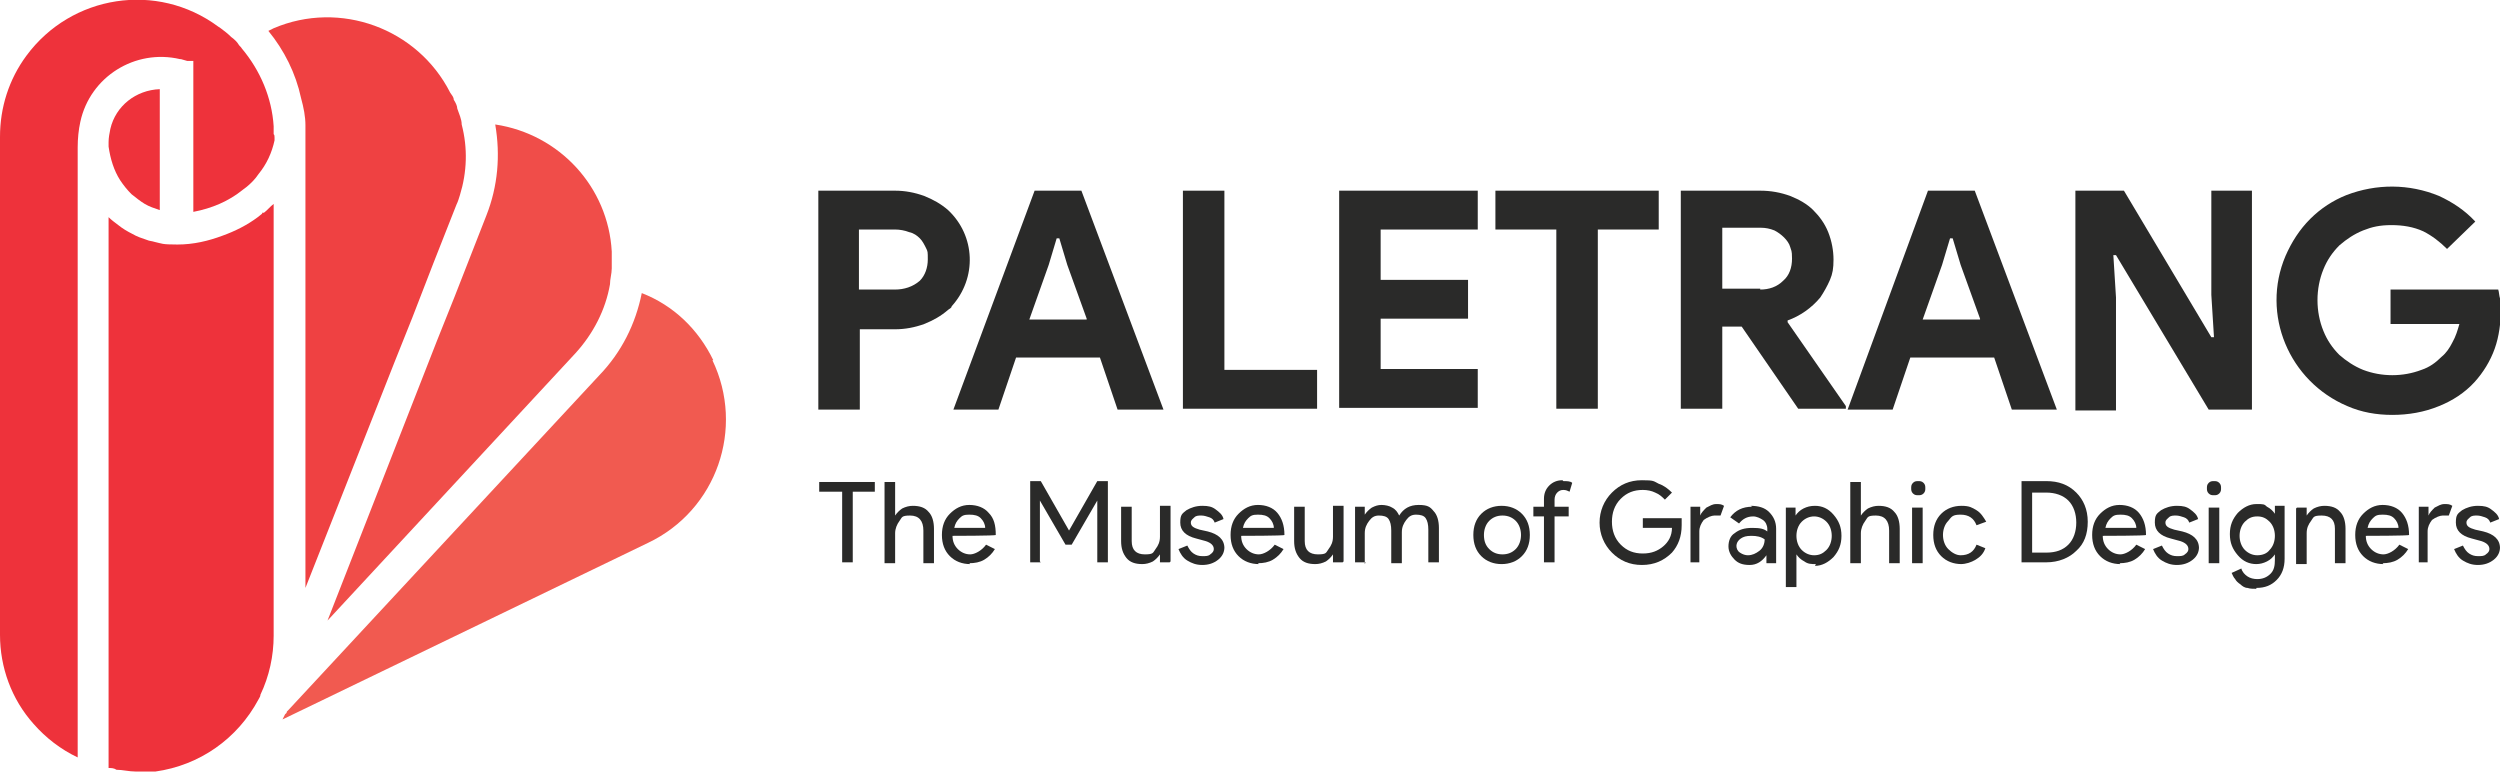 <?xml version="1.0" encoding="UTF-8"?>
<svg id="Layer_1" xmlns="http://www.w3.org/2000/svg" version="1.1" viewBox="0 0 283.2 87.4">
  <!-- Generator: Adobe Illustrator 29.3.1, SVG Export Plug-In . SVG Version: 2.1.0 Build 151)  -->
  <defs>
    <style>
      .st0 {
        fill: #2a2a29;
      }

      .st1 {
        fill: #ef4142;
      }

      .st2 {
        fill: #f15a50;
      }

      .st3 {
        fill: #f04d49;
      }

      .st4 {
        fill: #ee323b;
      }

      .st5 {
        fill: #ec1c24;
      }
    </style>
  </defs>
  <g id="Layer_2">
    <g id="Layer_1-2">
      <path class="st4" d="M2.5,82.8h0Z"/>
      <path class="st2" d="M80.8,40.8c-1.7-3.5-4.5-6.2-8.1-7.6-.7,3.5-2.3,6.7-4.8,9.3l-35.2,37.9-.2.2s0,.2-.2.3l-.3.6h0l41.4-20c7.8-3.7,11-13,7.3-20.7h0Z"/>
      <path class="st3" d="M51.5,33.6l-1,2.5-1,2.5-12.4,31.7,28.1-30.3c2-2.2,3.4-4.9,3.9-7.8,0-.6.2-1.2.2-1.8v-1.9c-.4-7.3-5.9-13.3-13.2-14.4.6,3.5.3,7-1,10.3,0,0-3.6,9.2-3.6,9.2Z"/>
      <path class="st1" d="M34.6,14.2v52.4l10.1-25.6,1-2.5h0l1-2.5,2.4-6.2,2.6-6.6c.2-.4.3-.8.4-1.1.8-2.6.9-5.3.2-8,0-.6-.3-1.2-.5-1.8,0-.3-.2-.7-.4-1,0-.3-.2-.5-.4-.8-3.7-7.3-12.5-10.5-20-7.3l-.6.3c1.8,2.2,3.1,4.8,3.7,7.6.3,1.1.5,2.1.5,3.1Z"/>
      <path class="st4" d="M13.6,20.4c.4.6.8,1.1,1.3,1.6.5.4,1,.8,1.5,1.1.5.3,1.1.5,1.7.7h0v-13.7c-2.7.1-5,1.9-5.6,4.5-.1.5-.2,1-.2,1.5v.5c.2,1.4.6,2.7,1.3,3.8Z"/>
      <path class="st4" d="M29.7,24.2l-.5.4c-1.2.9-2.6,1.6-4,2.1-1.6.6-3.3,1-5.1,1s-1.7-.1-2.6-.3c-.3-.1-.6-.1-.8-.2-.6-.2-1.2-.4-1.7-.7-.6-.3-1.1-.6-1.6-1-.4-.3-.8-.6-1.1-.9v62.4c.3,0,.6,0,.9.2.7,0,1.4.2,2.2.2h2.2c5-.7,9.3-3.7,11.7-8.2.1-.2.2-.3.2-.5,1-2.1,1.5-4.4,1.5-6.7V23.1c-.4.3-.7.7-1.1,1h-.2,0Z"/>
      <path class="st4" d="M31,15.2v-.9c-.2-3.2-1.5-6.3-3.6-8.8-.1-.2-.3-.3-.4-.5s-.5-.6-.8-.8c-.4-.4-.8-.7-1.2-1l-.3-.2C17.8-2.1,8.1-.6,3,6.3,1,9,0,12.2,0,15.5v56.4c0,3.7,1.3,7.3,3.8,10.1,1.4,1.6,3.1,2.9,5,3.8V16.7c0-1,.1-2,.3-2.9,1.1-5.1,6.2-8.3,11.3-7.1h.1l.7.2h.7v17.1c2.1-.4,4-1.2,5.6-2.5l.4-.3c.5-.4,1-.9,1.4-1.5h0c.9-1.1,1.5-2.4,1.8-3.8h0v-.3c0-.2,0-.3-.1-.4h0Z"/>
      <path class="st5" d="M32.8,24h0Z"/>
      <path class="st4" d="M8.8,87.4h0Z"/>
    </g>
  </g>
  <path class="st0" d="M92.7,46.3v-24.7h8.7c1.1,0,2.2.2,3.3.6,1,.4,1.9.9,2.7,1.6,3.1,2.9,3.3,7.7.4,10.9,0,.2-.3.3-.4.4-.8.7-1.7,1.2-2.7,1.6-1.1.4-2.2.6-3.3.6h-4v9.1h-4.7ZM101.4,32.8c1,0,2-.3,2.8-1,.6-.6.9-1.5.9-2.4s0-.9-.2-1.3-.4-.8-.7-1.1c-.3-.3-.7-.6-1.2-.7-.5-.2-1.1-.3-1.6-.3h-4.1v6.8h4.1,0Z"/>
  <path class="st0" d="M117.2,21.6h5.3l9.3,24.8h-5.2l-2-5.9h-9.5l-2,5.9h-5.1s9.2-24.8,9.2-24.8ZM123.1,36.1l-2.2-6.1-.9-3h-.3l-.9,3-2.2,6.2h6.5Z"/>
  <path class="st0" d="M134,21.6h4.7v20.3h10.5v4.4h-15.2v-24.7Z"/>
  <path class="st0" d="M156.4,26v5.7h9.9v4.4h-9.9v5.7h11v4.4h-15.7v-24.6h15.7v4.4s-11,0-11,0Z"/>
  <path class="st0" d="M176.3,46.3v-20.3h-6.9v-4.4h18.5v4.4h-6.9v20.3h-4.7Z"/>
  <path class="st0" d="M190.4,21.6h9c1.2,0,2.3.2,3.4.6,1,.4,1.9.9,2.6,1.6.7.7,1.3,1.5,1.7,2.5s.6,2.1.6,3.1-.1,1.6-.4,2.3c-.3.7-.7,1.4-1.1,2-1,1.2-2.3,2.1-3.7,2.6v.2l6.6,9.5v.3h-5.4l-6.4-9.3h-2.2v9.3h-4.7v-24.7h0ZM199.4,32.8c1,0,1.9-.3,2.6-1,.7-.6,1-1.5,1-2.5s-.1-.9-.2-1.3c-.1-.4-.4-.8-.7-1.1-.3-.3-.7-.6-1.1-.8-.5-.2-1-.3-1.5-.3h-4.4v6.9h4.3,0Z"/>
  <path class="st0" d="M218.4,21.6h5.3l9.3,24.8h-5.1l-2-5.9h-9.5l-2,5.9h-5.1s9.1-24.8,9.1-24.8ZM224.3,36.1l-2.2-6.1-.9-3h-.3l-.9,3-2.2,6.2h6.5,0Z"/>
  <path class="st0" d="M235.2,21.6h5.4l9.9,16.6h.3l-.3-4.8v-11.8h4.6v24.8h-4.9l-10.5-17.5h-.3l.3,4.8v12.8h-4.6v-24.9h.1Z"/>
  <path class="st0" d="M270.8,32.8h12.2c.1.3.1.7.2,1,0,.4.1.8.1,1.2,0,1.5-.2,3.1-.7,4.5s-1.3,2.7-2.3,3.8c-1.1,1.2-2.5,2.1-4,2.7-1.7.7-3.5,1-5.3,1s-3.5-.3-5.1-1c-6.6-2.8-9.8-10.4-7-17,.7-1.6,1.6-3,2.8-4.2,1.2-1.2,2.6-2.1,4.1-2.7,3.4-1.3,7.1-1.3,10.5.1,1.5.7,2.9,1.6,4.1,2.9l-3.2,3.1c-.8-.8-1.7-1.5-2.7-2-1.1-.5-2.3-.7-3.6-.7s-2.2.2-3.2.6-1.9,1-2.7,1.7c-.8.8-1.4,1.7-1.8,2.7-.9,2.2-.9,4.8,0,7,.4,1,1,1.9,1.8,2.7.8.7,1.7,1.3,2.7,1.7,2.1.8,4.5.8,6.6,0,.9-.3,1.6-.8,2.3-1.5.5-.4.9-1,1.2-1.6.4-.7.6-1.4.8-2.1h-7.8v-3.9Z"/>
  <g>
    <path class="st0" d="M96.6,55.7v8h-1.2v-8h-2.6v-1.1h6.3v1.1h-2.6Z"/>
    <path class="st0" d="M100.2,54.6h1.2v3.8c0,0,0,0,0,0,.2-.3.5-.6.8-.8.4-.2.8-.3,1.2-.3.8,0,1.4.2,1.8.7.4.4.6,1.1.6,1.9v3.9h-1.2v-3.7c0-1.1-.5-1.7-1.5-1.7s-.9.2-1.2.6c-.3.4-.5.9-.5,1.4v3.4h-1.2v-9.2Z"/>
    <path class="st0" d="M109.9,63.9c-.9,0-1.7-.3-2.3-.9-.6-.6-.9-1.4-.9-2.4s.3-1.8.9-2.4c.6-.6,1.3-1,2.2-1s1.7.3,2.2.9c.6.6.8,1.4.8,2.5h0c0,.1-4.9.1-4.9.1,0,.6.2,1.1.6,1.5.4.4.9.6,1.4.6s1.3-.4,1.8-1.1l1,.5c-.3.5-.7.9-1.2,1.2s-1.1.4-1.7.4ZM108,59.8h3.6c0-.4-.2-.8-.5-1.1-.3-.3-.7-.4-1.3-.4s-.8.1-1.1.4c-.3.3-.5.6-.6,1.1Z"/>
    <path class="st0" d="M117.9,63.7h-1.2v-9.2h1.2l3.2,5.6h0l3.2-5.6h1.2v9.2h-1.2v-7c0,0,0,0,0,0l-2.9,5h-.7l-2.9-5h0v1.5c0,0,0,5.4,0,5.4Z"/>
    <path class="st0" d="M132.5,63.7h-1.1v-.9h0c-.2.3-.5.6-.8.8-.4.2-.8.3-1.2.3-.8,0-1.4-.2-1.8-.7s-.6-1.1-.6-1.9v-3.9h1.2v3.9c0,1,.5,1.5,1.5,1.5s.9-.2,1.2-.6c.3-.4.5-.8.5-1.4v-3.5h1.2v6.3Z"/>
    <path class="st0" d="M138.7,62c0,.5-.2,1-.7,1.4s-1.1.6-1.8.6-1.2-.2-1.7-.5-.8-.8-1-1.3l1-.4c.2.4.4.7.7.9.3.2.6.3,1,.3s.7,0,.9-.2c.3-.2.4-.4.4-.6,0-.4-.3-.7-.9-.9l-1.1-.3c-1.2-.3-1.8-.9-1.8-1.8s.2-1,.7-1.4c.5-.3,1.1-.5,1.8-.5s1.1.1,1.5.4c.4.3.8.6.9,1.1l-1,.4c-.1-.3-.3-.5-.6-.6-.3-.1-.6-.2-.9-.2s-.6,0-.8.2-.4.3-.4.6c0,.4.3.6,1,.8l.9.2c1.2.3,1.9.9,1.9,1.9Z"/>
    <path class="st0" d="M142.6,63.9c-.9,0-1.7-.3-2.3-.9s-.9-1.4-.9-2.4.3-1.8.9-2.4c.6-.6,1.3-1,2.2-1s1.7.3,2.2.9c.5.6.8,1.4.8,2.5h0c0,.1-4.9.1-4.9.1,0,.6.2,1.1.6,1.5.4.4.9.6,1.4.6s1.3-.4,1.8-1.1l1,.5c-.3.5-.7.9-1.2,1.2s-1.1.4-1.7.4ZM140.7,59.8h3.6c0-.4-.2-.8-.5-1.1-.3-.3-.7-.4-1.3-.4s-.8.1-1.1.4c-.3.3-.5.6-.6,1.1Z"/>
    <path class="st0" d="M152.1,63.7h-1.1v-.9h0c-.2.3-.5.6-.8.8-.4.2-.8.3-1.2.3-.8,0-1.4-.2-1.8-.7s-.6-1.1-.6-1.9v-3.9h1.2v3.9c0,1,.5,1.5,1.5,1.5s.9-.2,1.2-.6c.3-.4.5-.8.5-1.4v-3.5h1.2v6.3Z"/>
    <path class="st0" d="M154.7,63.7h-1.2v-6.3h1.1v.9h0c.2-.3.5-.6.8-.8.4-.2.7-.3,1.1-.3s.9.1,1.2.3c.4.2.6.5.8.9.5-.8,1.2-1.2,2.2-1.2s1.3.2,1.7.7c.4.4.6,1.1.6,1.9v3.9h-1.2v-3.7c0-.6-.1-1-.3-1.3-.2-.3-.6-.4-1.1-.4s-.8.2-1.1.6c-.3.4-.5.8-.5,1.4v3.5h-1.2v-3.7c0-.6-.1-1-.3-1.3s-.6-.4-1.1-.4-.8.2-1.1.6c-.3.4-.5.8-.5,1.4v3.5Z"/>
    <path class="st0" d="M166.9,60.6c0-1,.3-1.8.9-2.4.6-.6,1.4-.9,2.3-.9s1.7.3,2.3.9c.6.6.9,1.4.9,2.4s-.3,1.8-.9,2.4c-.6.6-1.4.9-2.3.9s-1.7-.3-2.3-.9c-.6-.6-.9-1.4-.9-2.4ZM168.1,60.6c0,.7.2,1.2.6,1.6.4.4.9.6,1.5.6s1.1-.2,1.5-.6c.4-.4.6-1,.6-1.6s-.2-1.2-.6-1.6c-.4-.4-.9-.6-1.5-.6s-1.1.2-1.5.6c-.4.4-.6,1-.6,1.6Z"/>
    <path class="st0" d="M177.1,54.5c.4,0,.8,0,1,.2l-.3,1c-.2-.1-.4-.2-.7-.2s-.5.1-.7.3c-.2.2-.3.5-.3.8v.8h1.6v1.1h-1.6v5.2h-1.2v-5.2h-1.2v-1.1h1.2v-.9c0-.6.2-1.1.6-1.5.4-.4.9-.6,1.5-.6Z"/>
    <path class="st0" d="M190.5,59.5c0,1.3-.4,2.3-1.1,3.1-.9.9-2,1.4-3.4,1.4s-2.5-.5-3.4-1.4-1.4-2.1-1.4-3.4.5-2.5,1.4-3.4,2-1.4,3.4-1.4,1.3.1,1.9.4c.6.2,1.1.6,1.5,1l-.8.8c-.3-.3-.6-.6-1.1-.8-.4-.2-.9-.3-1.4-.3-1,0-1.8.3-2.5,1-.7.7-1,1.6-1,2.6s.3,1.9,1,2.6c.7.7,1.5,1,2.5,1s1.7-.3,2.3-.8c.6-.5,1-1.2,1-2.1h-3.3v-1.1h4.4c0,.2,0,.5,0,.7Z"/>
    <path class="st0" d="M192.7,63.7h-1.2v-6.3h1.1v1h0c.1-.3.4-.6.7-.9.4-.2.7-.4,1.1-.4s.6,0,.9.2l-.4,1.1c-.1,0-.4,0-.7,0s-.8.2-1.2.5c-.3.4-.5.8-.5,1.3v3.5Z"/>
    <path class="st0" d="M198.3,57.3c.9,0,1.6.2,2.1.7.5.5.8,1.1.8,1.9v3.9h-1.1v-.9h0c-.5.7-1.1,1.1-1.9,1.1s-1.3-.2-1.7-.6-.7-.9-.7-1.5.2-1.2.7-1.5c.5-.4,1.1-.6,2-.6s1.3.1,1.7.4v-.3c0-.4-.2-.8-.5-1s-.7-.4-1.1-.4c-.7,0-1.2.3-1.6.8l-1-.7c.6-.8,1.4-1.2,2.5-1.2ZM196.7,61.8c0,.3.1.6.4.8.3.2.6.3.9.3.5,0,.9-.2,1.3-.5s.6-.8.6-1.3c-.4-.3-.9-.4-1.5-.4s-.9.1-1.2.3c-.3.2-.5.5-.5.9Z"/>
    <path class="st0" d="M205.7,63.9c-.5,0-.9,0-1.3-.3-.4-.2-.7-.5-.9-.8h0v.9c0,0,0,2.8,0,2.8h-1.2v-9h1.1v.9h0c.2-.3.5-.6.9-.8.4-.2.8-.3,1.3-.3.8,0,1.5.3,2.1,1,.6.7.9,1.4.9,2.4s-.3,1.7-.9,2.4c-.6.6-1.3,1-2.1,1ZM205.5,62.9c.6,0,1-.2,1.4-.6.4-.4.6-1,.6-1.6s-.2-1.2-.6-1.6c-.4-.4-.9-.6-1.4-.6s-1,.2-1.4.6c-.4.4-.6,1-.6,1.6s.2,1.2.6,1.6c.4.4.9.6,1.4.6Z"/>
    <path class="st0" d="M209.6,54.6h1.2v3.8c0,0,0,0,0,0,.2-.3.5-.6.8-.8.4-.2.8-.3,1.2-.3.8,0,1.4.2,1.8.7.4.4.6,1.1.6,1.9v3.9h-1.2v-3.7c0-1.1-.5-1.7-1.5-1.7s-.9.2-1.2.6c-.3.4-.5.9-.5,1.4v3.4h-1.2v-9.2Z"/>
    <path class="st0" d="M218.1,55.3c0,.2,0,.4-.2.6-.2.2-.4.2-.6.2s-.4,0-.6-.2c-.2-.2-.2-.4-.2-.6s0-.4.2-.6.4-.2.6-.2.4,0,.6.2c.2.2.2.4.2.6ZM217.8,57.5v6.3h-1.2v-6.3h1.2Z"/>
    <path class="st0" d="M222.2,63.9c-.9,0-1.7-.3-2.3-.9-.6-.6-.9-1.4-.9-2.4s.3-1.8.9-2.4c.6-.6,1.4-.9,2.3-.9s1.2.2,1.7.5c.5.3.8.8,1.1,1.3l-1.1.4c-.3-.8-.9-1.2-1.8-1.2s-1,.2-1.4.7c-.4.4-.6,1-.6,1.6s.2,1.2.6,1.6c.4.4.9.7,1.4.7.9,0,1.5-.4,1.8-1.2l1,.4c-.2.6-.6,1-1.1,1.3-.5.3-1.1.5-1.7.5Z"/>
    <path class="st0" d="M229,63.7v-9.2h2.8c1.4,0,2.5.4,3.4,1.3.8.8,1.3,1.9,1.3,3.3s-.4,2.5-1.3,3.3c-.8.8-2,1.3-3.4,1.3h-2.8ZM230.2,55.7v6.9h1.6c1.1,0,1.9-.3,2.5-.9.6-.6.9-1.5.9-2.5s-.3-1.9-.9-2.5-1.5-.9-2.5-.9h-1.6Z"/>
    <path class="st0" d="M240.2,63.9c-.9,0-1.7-.3-2.3-.9s-.9-1.4-.9-2.4.3-1.8.9-2.4c.6-.6,1.3-1,2.2-1s1.7.3,2.2.9c.5.6.8,1.4.8,2.5h0c0,.1-4.9.1-4.9.1,0,.6.2,1.1.6,1.5.4.4.9.6,1.4.6s1.3-.4,1.8-1.1l1,.5c-.3.5-.7.9-1.2,1.2s-1.1.4-1.7.4ZM238.4,59.8h3.6c0-.4-.2-.8-.5-1.1-.3-.3-.7-.4-1.3-.4s-.8.1-1.1.4c-.3.3-.5.6-.6,1.1Z"/>
    <path class="st0" d="M249.1,62c0,.5-.2,1-.7,1.4s-1.1.6-1.8.6-1.2-.2-1.7-.5-.8-.8-1-1.3l1-.4c.2.4.4.7.7.9.3.2.6.3,1,.3s.7,0,.9-.2c.3-.2.4-.4.4-.6,0-.4-.3-.7-.9-.9l-1.1-.3c-1.2-.3-1.8-.9-1.8-1.8s.2-1,.7-1.4c.5-.3,1.1-.5,1.8-.5s1.1.1,1.5.4c.4.3.8.6.9,1.1l-1,.4c-.1-.3-.3-.5-.6-.6-.3-.1-.6-.2-.9-.2s-.6,0-.8.2-.4.3-.4.6c0,.4.3.6,1,.8l.9.2c1.2.3,1.9.9,1.9,1.9Z"/>
    <path class="st0" d="M251.6,55.3c0,.2,0,.4-.2.6-.2.2-.4.2-.6.2s-.4,0-.6-.2c-.2-.2-.2-.4-.2-.6s0-.4.2-.6.4-.2.6-.2.4,0,.6.2c.2.2.2.4.2.6ZM251.4,57.5v6.3h-1.2v-6.3h1.2Z"/>
    <path class="st0" d="M255.6,66.7c-.4,0-.7,0-1-.1-.3,0-.6-.2-.8-.4-.3-.2-.5-.4-.6-.6-.2-.2-.3-.5-.4-.7l1.1-.5c.1.4.4.7.7.9.3.2.7.3,1.1.3.6,0,1.1-.2,1.5-.6.4-.4.5-.9.5-1.6v-.6h0c-.2.3-.5.6-.9.8-.4.2-.8.3-1.2.3-.8,0-1.5-.3-2.1-1-.6-.7-.9-1.4-.9-2.4s.3-1.7.9-2.4c.6-.6,1.3-1,2.1-1s.9,0,1.2.3c.4.2.7.5.9.8h0v-.9h1.1v6c0,1-.3,1.8-.9,2.4-.6.6-1.3.9-2.3.9ZM255.7,62.9c.6,0,1.1-.2,1.4-.6.4-.4.6-1,.6-1.6s-.2-1.2-.6-1.6c-.4-.4-.8-.6-1.4-.6s-1,.2-1.4.6c-.4.4-.6,1-.6,1.6s.2,1.2.6,1.6c.4.4.9.6,1.4.6Z"/>
    <path class="st0" d="M260.2,57.5h1.1v.9h0c.2-.3.5-.6.8-.8.4-.2.8-.3,1.2-.3.8,0,1.4.2,1.8.7.4.4.6,1.1.6,1.9v3.9h-1.2v-3.9c0-1-.5-1.5-1.5-1.5s-.9.2-1.2.6c-.3.4-.5.8-.5,1.4v3.5h-1.2v-6.3Z"/>
    <path class="st0" d="M270,63.9c-.9,0-1.7-.3-2.3-.9s-.9-1.4-.9-2.4.3-1.8.9-2.4c.6-.6,1.3-1,2.2-1s1.7.3,2.2.9c.5.6.8,1.4.8,2.5h0c0,.1-4.9.1-4.9.1,0,.6.2,1.1.6,1.5.4.4.9.6,1.4.6s1.3-.4,1.8-1.1l1,.5c-.3.5-.7.9-1.2,1.2s-1.1.4-1.7.4ZM268.1,59.8h3.6c0-.4-.2-.8-.5-1.1-.3-.3-.7-.4-1.3-.4s-.8.1-1.1.4c-.3.3-.5.6-.6,1.1Z"/>
    <path class="st0" d="M275.2,63.7h-1.2v-6.3h1.1v1h0c.1-.3.4-.6.7-.9.4-.2.7-.4,1.1-.4s.6,0,.9.2l-.4,1.1c-.1,0-.4,0-.7,0s-.8.2-1.2.5c-.3.4-.5.8-.5,1.3v3.5Z"/>
    <path class="st0" d="M283.2,62c0,.5-.2,1-.7,1.4s-1.1.6-1.8.6-1.2-.2-1.7-.5-.8-.8-1-1.3l1-.4c.2.4.4.7.7.9.3.2.6.3,1,.3s.7,0,.9-.2c.3-.2.4-.4.4-.6,0-.4-.3-.7-.9-.9l-1.1-.3c-1.2-.3-1.8-.9-1.8-1.8s.2-1,.7-1.4c.5-.3,1.1-.5,1.8-.5s1.1.1,1.5.4c.4.3.8.6.9,1.1l-1,.4c-.1-.3-.3-.5-.6-.6-.3-.1-.6-.2-.9-.2s-.6,0-.8.2-.4.3-.4.6c0,.4.3.6,1,.8l.9.2c1.2.3,1.9.9,1.9,1.9Z"/>
  </g>
</svg>